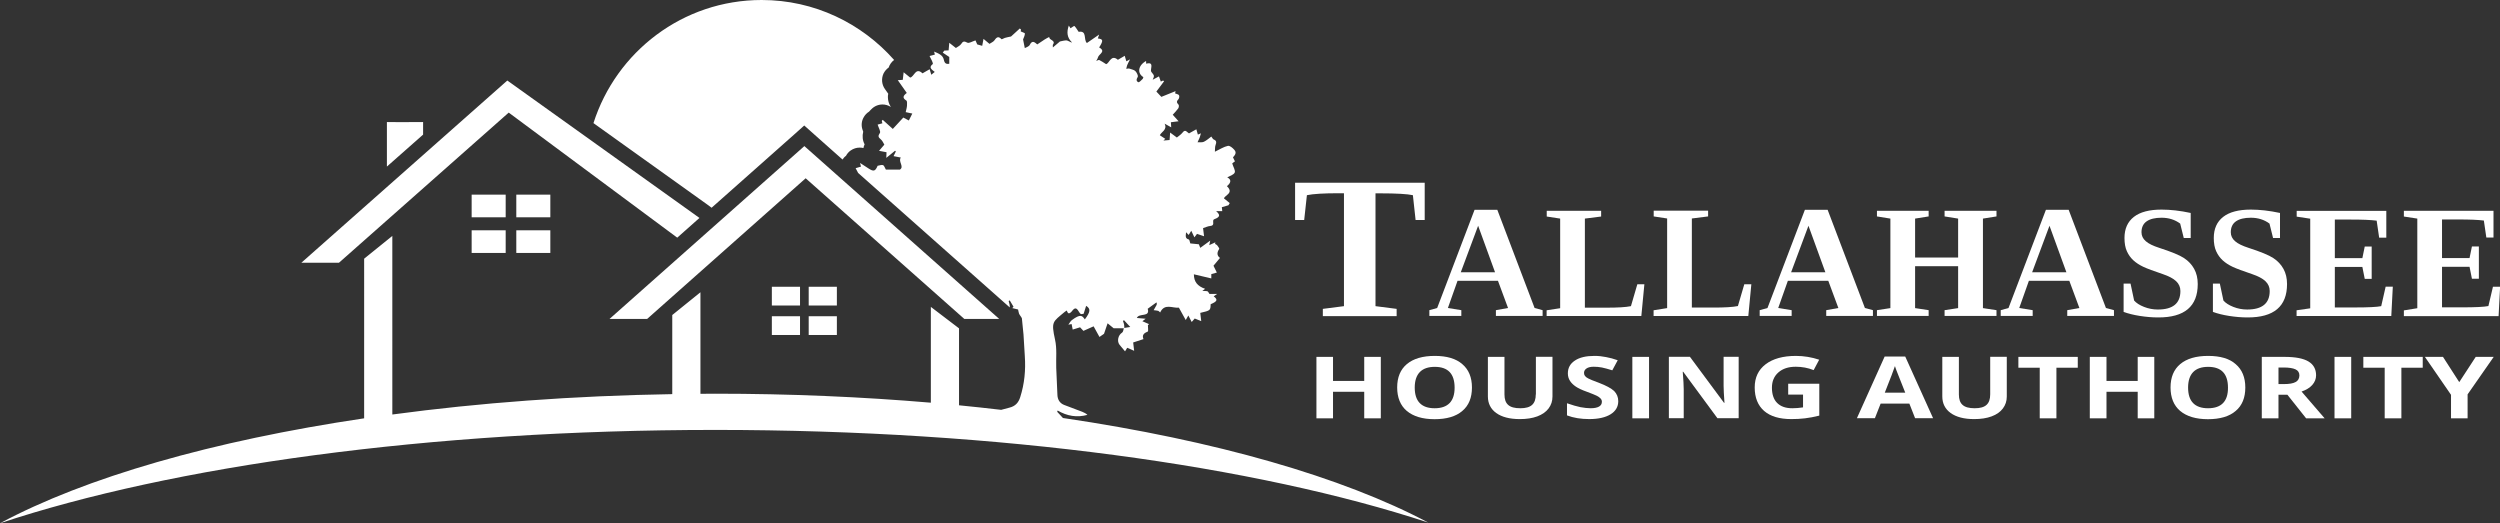 <?xml version="1.0" encoding="utf-8"?>
<!-- Generator: Adobe Illustrator 23.0.3, SVG Export Plug-In . SVG Version: 6.00 Build 0)  -->
<svg version="1.1" id="Layer_1" xmlns="http://www.w3.org/2000/svg" xmlns:xlink="http://www.w3.org/1999/xlink" x="0px" y="0px"
	 viewBox="0 0 230.68 48.28" style="enable-background:new 0 0 230.68 48.28;" xml:space="preserve">
<rect x="0" y="0" width="230.68" height="48.28" fill="#333333" stroke="none"/>
<style type="text/css">
	.st0{fill:#FFFFFF;}
</style>
<g>
	<polygon class="st0" points="125.88,35.15 123,35.15 123,32.93 121.47,32.93 121.47,38.6 123,38.6 123,36.15 125.88,36.15 
		125.88,38.6 127.41,38.6 127.41,32.93 125.88,32.93 	"/>
	<path class="st0" d="M132.39,32.84c-1.11,0-1.97,0.25-2.57,0.75c-0.6,0.5-0.9,1.22-0.9,2.16c0,0.94,0.3,1.67,0.89,2.17
		c0.6,0.5,1.45,0.76,2.56,0.76c1.11,0,1.97-0.25,2.56-0.76c0.6-0.5,0.89-1.23,0.89-2.16c0-0.94-0.3-1.66-0.89-2.16
		C134.35,33.09,133.5,32.84,132.39,32.84z M132.38,37.67c-0.61,0-1.07-0.16-1.38-0.48c-0.31-0.32-0.46-0.8-0.46-1.43
		c0-0.63,0.16-1.11,0.47-1.43c0.31-0.32,0.77-0.48,1.38-0.48c1.22,0,1.83,0.64,1.83,1.92C134.22,37.03,133.6,37.67,132.38,37.67z"/>
	<path class="st0" d="M141.71,36.39c0,0.44-0.11,0.76-0.34,0.97s-0.59,0.31-1.09,0.31c-0.52,0-0.89-0.1-1.12-0.31
		c-0.23-0.2-0.34-0.52-0.34-0.96v-3.47h-1.53v3.65c0,0.65,0.26,1.16,0.77,1.53c0.52,0.37,1.24,0.56,2.18,0.56
		c0.62,0,1.15-0.08,1.61-0.25c0.45-0.17,0.8-0.41,1.04-0.73c0.24-0.32,0.36-0.68,0.36-1.1v-3.67h-1.53V36.39z"/>
	<path class="st0" d="M147.53,35.32c-0.51-0.19-0.84-0.32-0.98-0.4c-0.14-0.07-0.24-0.15-0.3-0.23c-0.06-0.08-0.09-0.17-0.09-0.28
		c0-0.17,0.08-0.31,0.23-0.41c0.16-0.11,0.38-0.16,0.67-0.16c0.24,0,0.49,0.02,0.75,0.07c0.25,0.05,0.57,0.14,0.96,0.26l0.5-0.93
		c-0.37-0.13-0.73-0.23-1.07-0.29c-0.34-0.07-0.7-0.11-1.08-0.11c-0.77,0-1.37,0.14-1.8,0.43c-0.44,0.29-0.65,0.68-0.65,1.18
		c0,0.27,0.07,0.5,0.2,0.7c0.13,0.2,0.31,0.37,0.53,0.52c0.22,0.15,0.55,0.31,1,0.47c0.47,0.18,0.79,0.3,0.94,0.38
		c0.15,0.08,0.27,0.16,0.35,0.25c0.08,0.09,0.12,0.19,0.12,0.3c0,0.2-0.09,0.35-0.27,0.45c-0.18,0.1-0.44,0.15-0.78,0.15
		c-0.28,0-0.59-0.04-0.93-0.1c-0.34-0.07-0.75-0.19-1.24-0.36v1.12c0.6,0.23,1.28,0.34,2.05,0.34c0.84,0,1.5-0.15,1.97-0.44
		c0.47-0.29,0.71-0.7,0.71-1.21c0-0.37-0.13-0.68-0.38-0.94C148.67,35.83,148.21,35.58,147.53,35.32z"/>
	<rect x="150.62" y="32.93" class="st0" width="1.54" height="5.67"/>
	<path class="st0" d="M159.04,35.61c0,0.3,0.03,0.83,0.08,1.56h-0.04l-3.15-4.25h-1.94v5.67h1.37v-2.67c0-0.32-0.03-0.86-0.09-1.62
		h0.04l3.16,4.29h1.96v-5.67h-1.39V35.61z"/>
	<path class="st0" d="M165,36.41h1.37v1.18c-0.33,0.05-0.66,0.08-0.98,0.08c-0.62,0-1.08-0.16-1.41-0.49
		c-0.32-0.32-0.48-0.79-0.48-1.41c0-0.59,0.2-1.06,0.6-1.41c0.4-0.35,0.93-0.52,1.6-0.52c0.57,0,1.12,0.1,1.65,0.31l0.51-0.96
		c-0.69-0.23-1.41-0.35-2.15-0.35c-1.19,0-2.12,0.26-2.79,0.77c-0.67,0.51-1.01,1.22-1.01,2.14c0,0.94,0.29,1.66,0.87,2.17
		c0.58,0.5,1.41,0.75,2.51,0.75c0.43,0,0.85-0.02,1.26-0.07c0.41-0.05,0.85-0.13,1.32-0.25v-2.94H165V36.41z"/>
	<path class="st0" d="M173.9,32.9l-2.56,5.69h1.66l0.53-1.35h2.65l0.53,1.35h1.66l-2.57-5.69H173.9z M173.91,36.24
		c0.52-1.31,0.83-2.12,0.94-2.46c0.03,0.09,0.07,0.22,0.13,0.38c0.06,0.16,0.34,0.85,0.82,2.07H173.91z"/>
	<path class="st0" d="M183.64,36.39c0,0.44-0.11,0.76-0.34,0.97s-0.59,0.31-1.09,0.31c-0.52,0-0.89-0.1-1.12-0.31
		c-0.23-0.2-0.34-0.52-0.34-0.96v-3.47h-1.53v3.65c0,0.65,0.26,1.16,0.77,1.53c0.52,0.37,1.24,0.56,2.17,0.56
		c0.62,0,1.15-0.08,1.61-0.25s0.8-0.41,1.04-0.73c0.24-0.32,0.36-0.68,0.36-1.1v-3.67h-1.53V36.39z"/>
	<polygon class="st0" points="186.24,33.93 188.21,33.93 188.21,38.6 189.75,38.6 189.75,33.93 191.72,33.93 191.72,32.93 
		186.24,32.93 	"/>
	<polygon class="st0" points="197.25,35.15 194.37,35.15 194.37,32.93 192.83,32.93 192.83,38.6 194.37,38.6 194.37,36.15 
		197.25,36.15 197.25,38.6 198.78,38.6 198.78,32.93 197.25,32.93 	"/>
	<path class="st0" d="M203.75,32.84c-1.11,0-1.97,0.25-2.57,0.75c-0.6,0.5-0.9,1.22-0.9,2.16c0,0.94,0.3,1.67,0.89,2.17
		c0.6,0.5,1.45,0.76,2.56,0.76c1.11,0,1.97-0.25,2.56-0.76c0.6-0.5,0.89-1.23,0.89-2.16c0-0.94-0.3-1.66-0.89-2.16
		C205.72,33.09,204.87,32.84,203.75,32.84z M203.74,37.67c-0.61,0-1.07-0.16-1.38-0.48c-0.31-0.32-0.46-0.8-0.46-1.43
		c0-0.63,0.16-1.11,0.47-1.43c0.31-0.32,0.77-0.48,1.38-0.48c1.22,0,1.83,0.64,1.83,1.92C205.59,37.03,204.97,37.67,203.74,37.67z"
		/>
	<path class="st0" d="M213.36,35.52c0.23-0.26,0.35-0.56,0.35-0.89c0-0.57-0.24-1-0.71-1.28c-0.47-0.28-1.2-0.42-2.19-0.42h-2.11
		v5.67h1.54v-2.18h0.82l1.73,2.18h1.71c-0.33-0.37-1.04-1.2-2.13-2.47C212.8,35.98,213.13,35.78,213.36,35.52z M211.82,35.25
		c-0.23,0.13-0.59,0.19-1.08,0.19h-0.5v-1.53h0.47c0.5,0,0.86,0.06,1.1,0.17c0.24,0.11,0.36,0.3,0.36,0.57
		C212.16,34.93,212.05,35.13,211.82,35.25z"/>
	<rect x="215.41" y="32.93" class="st0" width="1.54" height="5.67"/>
	<polygon class="st0" points="218.07,33.93 220.04,33.93 220.04,38.6 221.58,38.6 221.58,33.93 223.55,33.93 223.55,32.93 
		218.07,32.93 	"/>
	<polygon class="st0" points="226.92,35.26 225.42,32.93 223.75,32.93 226.16,36.43 226.16,38.6 227.69,38.6 227.69,36.39 
		230.1,32.93 228.44,32.93 	"/>
	<path class="st0" d="M126.91,17.84h0.45c1.5,0,2.5,0.06,3.01,0.17l0.25,2.29h0.84v-3.44h-11.96v3.44h0.84l0.25-2.29
		c0.57-0.12,1.55-0.18,2.95-0.18h0.47v10.42l-1.95,0.25v0.67h6.81v-0.67l-1.95-0.25V17.84z"/>
	<path class="st0" d="M138.02,29.15h4.32v-0.53l-0.74-0.2l-3.44-9.06h-2.1l-3.45,9.06l-0.72,0.2v0.53h2.95v-0.53l-1.24-0.2
		l0.89-2.51h3.73l0.93,2.51l-1.12,0.2V29.15z M134.79,25.12l1.6-4.29l1.56,4.29H134.79z"/>
	<path class="st0" d="M142.71,28.63v0.53h8.74l0.28-2.93h-0.65l-0.59,2.02c-0.48,0.1-1.24,0.14-2.27,0.14h-1.98v-8.22l1.5-0.19
		v-0.53h-5.02v0.53l1.24,0.19v8.27L142.71,28.63z"/>
	<path class="st0" d="M160.36,28.24c-0.48,0.1-1.24,0.14-2.27,0.14h-1.98v-8.22l1.5-0.19v-0.53h-5.02v0.53l1.24,0.19v8.27l-1.25,0.2
		v0.53h8.74l0.28-2.93h-0.65L160.36,28.24z"/>
	<path class="st0" d="M168.5,29.15h4.32v-0.53l-0.74-0.2l-3.44-9.06h-2.1l-3.45,9.06l-0.72,0.2v0.53h2.95v-0.53l-1.24-0.2l0.89-2.51
		h3.73l0.93,2.51l-1.12,0.2V29.15z M165.27,25.12l1.6-4.29l1.56,4.29H165.27z"/>
	<polygon class="st0" points="184.22,19.97 184.22,19.45 179.43,19.45 179.43,19.97 180.68,20.17 180.68,23.76 176.71,23.76 
		176.71,20.17 177.96,19.97 177.96,19.45 173.19,19.45 173.19,19.97 174.43,20.17 174.43,28.43 173.19,28.62 173.19,29.15 
		177.96,29.15 177.96,28.62 176.71,28.43 176.71,24.56 180.68,24.56 180.68,28.43 179.43,28.62 179.43,29.15 184.22,29.15 
		184.22,28.62 182.97,28.43 182.97,20.17 	"/>
	<path class="st0" d="M190.74,29.15h4.32v-0.53l-0.74-0.2l-3.44-9.06h-2.1l-3.45,9.06l-0.72,0.2v0.53h2.95v-0.53l-1.24-0.2
		l0.89-2.51h3.73l0.93,2.51l-1.12,0.2V29.15z M187.51,25.12l1.6-4.29l1.56,4.29H187.51z"/>
	<path class="st0" d="M202.79,26.21c0-0.54-0.11-1-0.33-1.4c-0.22-0.4-0.53-0.73-0.94-1c-0.41-0.27-1.17-0.58-2.28-0.94
		c-0.56-0.18-0.98-0.38-1.24-0.61c-0.27-0.23-0.4-0.51-0.4-0.83c0-0.45,0.16-0.79,0.48-1.01c0.32-0.22,0.77-0.33,1.37-0.33
		c0.66,0,1.23,0.18,1.72,0.54l0.33,1.33h0.64v-2.31c-0.98-0.21-1.88-0.31-2.69-0.31c-1.12,0-1.97,0.22-2.55,0.67
		c-0.58,0.45-0.87,1.1-0.87,1.95c0,0.48,0.07,0.89,0.22,1.22c0.15,0.33,0.35,0.61,0.6,0.84c0.25,0.23,0.56,0.43,0.92,0.6
		c0.36,0.17,0.96,0.39,1.79,0.67c0.56,0.19,0.98,0.41,1.24,0.66c0.26,0.25,0.39,0.55,0.39,0.9c0,1.14-0.69,1.71-2.08,1.71
		c-0.44,0-0.86-0.08-1.27-0.24c-0.41-0.16-0.72-0.36-0.92-0.59l-0.33-1.56h-0.64v2.61c0.41,0.15,0.91,0.28,1.49,0.37
		c0.58,0.09,1.14,0.14,1.7,0.14C201.57,29.3,202.79,28.27,202.79,26.21z"/>
	<path class="st0" d="M211.03,26.21c0-0.54-0.11-1-0.33-1.4c-0.22-0.4-0.53-0.73-0.94-1c-0.41-0.27-1.17-0.58-2.28-0.94
		c-0.56-0.18-0.98-0.38-1.24-0.61c-0.27-0.23-0.4-0.51-0.4-0.83c0-0.45,0.16-0.79,0.48-1.01c0.32-0.22,0.77-0.33,1.37-0.33
		c0.66,0,1.23,0.18,1.72,0.54l0.33,1.33h0.64v-2.31c-0.98-0.21-1.88-0.31-2.69-0.31c-1.12,0-1.97,0.22-2.55,0.67
		c-0.58,0.45-0.87,1.1-0.87,1.95c0,0.48,0.07,0.89,0.22,1.22c0.15,0.33,0.35,0.61,0.6,0.84c0.25,0.23,0.56,0.43,0.92,0.6
		c0.36,0.17,0.96,0.39,1.79,0.67c0.56,0.19,0.98,0.41,1.24,0.66c0.26,0.25,0.39,0.55,0.39,0.9c0,1.14-0.69,1.71-2.08,1.71
		c-0.44,0-0.86-0.08-1.27-0.24c-0.41-0.16-0.72-0.36-0.92-0.59l-0.33-1.56h-0.64v2.61c0.41,0.15,0.91,0.28,1.49,0.37
		c0.58,0.09,1.14,0.14,1.7,0.14C209.82,29.3,211.03,28.27,211.03,26.21z"/>
	<path class="st0" d="M211.91,28.63v0.53h8.74l0.14-2.71h-0.66l-0.41,1.8c-0.39,0.08-1.2,0.12-2.45,0.12h-1.83v-3.74h2.54l0.22,1.1
		h0.64v-2.98h-0.64l-0.22,1.07h-2.54v-3.56h1.51c1.02,0,1.8,0.03,2.35,0.1l0.23,1.57h0.66v-2.47h-8.27v0.53l1.25,0.19v8.27
		L211.91,28.63z"/>
	<path class="st0" d="M229.61,28.24c-0.39,0.08-1.2,0.12-2.45,0.12h-1.83v-3.74h2.54l0.22,1.1h0.64v-2.98h-0.64l-0.22,1.07h-2.54
		v-3.56h1.51c1.02,0,1.8,0.03,2.35,0.1l0.23,1.57h0.66v-2.47h-8.27v0.53l1.24,0.19v8.27l-1.24,0.2v0.53h8.74l0.14-2.71h-0.66
		L229.61,28.24z"/>
</g>
<g>
	<polygon class="st0" points="92.2,29.43 74.22,13.48 56.24,29.43 59.71,29.43 74.34,16.45 88.98,29.43 	"/>
	<rect x="71.22" y="26.46" class="st0" width="2.6" height="1.73"/>
	<rect x="71.22" y="29.18" class="st0" width="2.6" height="1.73"/>
	<rect x="74.62" y="26.46" class="st0" width="2.6" height="1.73"/>
	<rect x="74.62" y="29.18" class="st0" width="2.6" height="1.73"/>
	<rect x="43.52" y="17.96" class="st0" width="3.14" height="2.09"/>
	<rect x="43.52" y="21.25" class="st0" width="3.14" height="2.09"/>
	<rect x="47.64" y="17.96" class="st0" width="3.14" height="2.09"/>
	<rect x="47.64" y="21.25" class="st0" width="3.14" height="2.09"/>
	<polygon class="st0" points="46.94,10.39 62.49,21.93 64.54,20.11 46.81,7.43 27.81,24.24 31.28,24.24 	"/>
	<path class="st0" d="M65.66,19.17l7.61-6.75l0.94-0.84l0.94,0.84l2.59,2.3c0.09-0.13,0.19-0.25,0.32-0.34
		c0.1-0.19,0.25-0.37,0.44-0.5c0.25-0.17,0.53-0.26,0.82-0.26c0.12,0,0.24,0.01,0.35,0.04c0.02-0.12,0.06-0.23,0.11-0.34
		c-0.19-0.36-0.23-0.76-0.13-1.17c-0.03-0.08-0.06-0.15-0.08-0.23c-0.11-0.37-0.07-0.76,0.12-1.09c0.12-0.22,0.29-0.4,0.5-0.53
		c0.03-0.04,0.07-0.08,0.11-0.12l0.05-0.05l0.05-0.05c0.28-0.29,0.65-0.44,1.03-0.44c0.27,0,0.54,0.08,0.77,0.23c0,0,0,0,0,0
		c-0.21-0.32-0.26-0.63-0.27-0.84c-0.01-0.13,0-0.26,0.03-0.38l-0.07-0.1l-0.24-0.34c-0.3-0.42-0.34-0.97-0.12-1.44
		C81.64,6.56,81.8,6.37,82,6.23c0.09-0.28,0.27-0.52,0.5-0.7C79.51,2.15,75.15,0,70.28,0c-7.28,0-13.42,4.78-15.52,11.36l10.61,7.59
		L65.66,19.17z"/>
	<path class="st0" d="M131.79,48.22c-7.91-4.2-19.66-7.58-33.71-9.65c-0.2-0.21-0.37-0.4-0.53-0.57c0.01-0.04,0.03-0.08,0.04-0.12
		c0.87,0.51,1.78,0.67,2.75,0.4c-0.14-0.13-0.3-0.21-0.47-0.28c-0.56-0.22-1.13-0.42-1.69-0.64c-0.39-0.16-0.59-0.48-0.61-0.91
		c-0.04-0.84-0.08-1.68-0.11-2.51c-0.03-0.87,0.08-1.76-0.11-2.6c-0.37-1.69-0.21-1.63,0.89-2.56c0.06-0.05,0.12-0.08,0.19-0.13
		c0.1,0.24,0.16,0.38,0.42,0.13c0.13-0.13,0.35-0.55,0.61-0.16c0.25,0.38,0.21,0.4,0.53,0.33c0.08-0.26,0.15-0.49,0.23-0.73
		c0.44,0.27,0.39,0.57-0.12,1.25c-0.24-0.33-0.37-0.55-1.2,0.07c-0.12,0.09-0.19,0.24-0.32,0.42c0.18-0.04,0.26-0.05,0.3-0.06
		c0.04,0.18,0.07,0.34,0.1,0.51c0.27-0.08,0.48-0.15,0.68-0.21c0.12,0.13,0.23,0.25,0.31,0.33c0.34-0.15,0.64-0.29,0.94-0.42
		c0.19,0.35,0.38,0.69,0.54,0.98c0.21-0.14,0.36-0.24,0.42-0.29c0.12-0.34,0.21-0.63,0.33-0.97c0.25,0.21,0.44,0.36,0.56,0.46
		c0.35,0,0.64,0,0.94,0c-0.05,0.14-0.06,0.34-0.16,0.4c-0.36,0.22-0.5,0.78-0.24,1.12c0.16,0.2,0.33,0.39,0.51,0.61
		c0.08-0.13,0.15-0.25,0.2-0.33c0.21,0.09,0.39,0.17,0.64,0.28c-0.04-0.31-0.06-0.53-0.09-0.77c0.29-0.09,0.6-0.19,0.95-0.31
		c-0.16-0.39,0.06-0.56,0.4-0.7c0.06-0.03,0.01-0.32,0.01-0.59c-0.04,0.03,0.03-0.03,0.11-0.09c-0.22-0.1-0.41-0.18-0.62-0.27
		c0.08-0.07,0.15-0.12,0.3-0.23c-0.31-0.03-0.54-0.04-0.81-0.07c0.19-0.49,1.25-0.03,1-0.85c0.31-0.23,0.56-0.41,0.81-0.59
		c0.05,0.13,0.03,0.19,0.01,0.24c-0.09,0.16-0.18,0.32-0.27,0.48c0.14,0.02,0.29,0.03,0.42,0.06c0.06,0.02,0.11,0.09,0.18,0.15
		c0.41-0.87,1.14-0.38,1.73-0.44c0.2,0.37,0.4,0.74,0.63,1.14c0.1-0.18,0.17-0.29,0.24-0.42c0.11,0.22,0.2,0.4,0.31,0.6
		c0.13-0.15,0.22-0.25,0.28-0.32c0.19,0.08,0.36,0.14,0.6,0.24c-0.04-0.31-0.06-0.54-0.09-0.76c0.94-0.22,0.94-0.22,0.96-0.8
		c0.62-0.26,0.68-0.42,0.28-0.73c0.07-0.05,0.14-0.1,0.32-0.22c-0.36,0-0.59,0-0.71,0c-0.08-0.11-0.12-0.22-0.18-0.24
		c-0.13-0.04-0.27-0.02-0.48-0.04c0.13-0.09,0.2-0.15,0.26-0.19c-0.72-0.25-1.03-0.65-1.04-1.34c0.53,0.13,1.07,0.25,1.61,0.38
		c0-0.2,0-0.34,0-0.4c0.21-0.06,0.36-0.1,0.51-0.14c-0.09-0.19-0.19-0.38-0.31-0.63c0.15-0.18,0.36-0.43,0.6-0.72
		c-0.31-0.23-0.28-0.52-0.07-0.83c0.03-0.05-0.12-0.24-0.2-0.35c-0.04-0.05-0.12-0.07-0.18-0.11c0.01-0.05,0.02-0.1,0.02-0.15
		c-0.18,0.08-0.36,0.17-0.56,0.26c0.02-0.08,0.04-0.18,0.09-0.42c-0.37,0.27-0.64,0.47-0.92,0.67c-0.05-0.12-0.1-0.24-0.13-0.33
		c-0.32-0.03-0.59-0.06-0.79-0.08c-0.05-0.13-0.07-0.34-0.13-0.36c-0.4-0.1-0.27-0.4-0.26-0.67c0.07,0.08,0.15,0.16,0.24,0.25
		c0.09-0.14,0.17-0.27,0.24-0.39c0.1,0.21,0.19,0.39,0.29,0.61c0.12-0.16,0.21-0.28,0.24-0.32c0.26,0.09,0.42,0.14,0.65,0.22
		c-0.04-0.3-0.06-0.52-0.09-0.75c0.22-0.07,0.44-0.18,0.67-0.2c0.42-0.04,0.2-0.36,0.28-0.55c0.03-0.07,0.17-0.1,0.27-0.15
		c0.34-0.17,0.35-0.35-0.02-0.67c0.23,0,0.39,0,0.57,0c-0.02-0.15-0.03-0.28-0.04-0.36c0.23-0.06,0.42-0.12,0.61-0.18
		c0.04-0.07,0.08-0.14,0.12-0.2c-0.16-0.13-0.32-0.26-0.53-0.43c0.06-0.3,0.95-0.49,0.27-1.13c0.39-0.32,0.43-0.62,0.03-0.81
		c0.24-0.14,0.6-0.24,0.69-0.45c0.08-0.19-0.13-0.5-0.23-0.84c-0.04,0.04,0.01-0.01,0.07-0.06c0.06-0.05,0.12-0.09,0.18-0.13
		c-0.07-0.15-0.13-0.26-0.18-0.37c0.27-0.29,0.32-0.48,0.11-0.71c-0.15-0.17-0.41-0.39-0.58-0.35c-0.37,0.08-0.71,0.3-1.2,0.54
		c0.02-0.27,0-0.45,0.06-0.61c0.09-0.24,0.11-0.41-0.17-0.52c-0.08-0.03-0.12-0.14-0.22-0.27c-0.2,0.15-0.42,0.35-0.68,0.48
		c-0.17,0.08-0.39,0.04-0.59,0.05c0.06-0.13,0.12-0.26,0.18-0.4c0.05-0.12,0.08-0.26,0.13-0.43c-0.14,0.06-0.21,0.09-0.28,0.12
		c-0.04-0.15-0.08-0.29-0.14-0.49c-0.25,0.14-0.46,0.26-0.68,0.38c-0.18-0.1-0.33-0.43-0.59-0.08c-0.15,0.19-0.37,0.33-0.53,0.46
		c-0.2-0.15-0.37-0.28-0.62-0.46c-0.02,0.29-0.03,0.49-0.05,0.69c-0.19,0.02-0.38,0.03-0.57,0.05c0.06-0.05,0.11-0.11,0.17-0.16
		c-0.16-0.1-0.32-0.21-0.5-0.33c0.13-0.31,0.72-0.5,0.44-1.07c0.21,0.12,0.39,0.22,0.61,0.34c-0.01-0.21-0.03-0.37-0.03-0.47
		c0.22-0.03,0.4-0.05,0.71-0.09c-0.24-0.27-0.38-0.43-0.54-0.6c0.17-0.19,0.36-0.38,0.51-0.59c0.06-0.09,0.08-0.3,0.02-0.35
		c-0.2-0.19-0.17-0.32,0-0.5c0.07-0.08,0.1-0.28,0.05-0.36c-0.05-0.09-0.22-0.11-0.36-0.17c0.01-0.03,0.02-0.11,0.04-0.21
		c-0.48,0.2-0.95,0.38-1.31,0.53c-0.22-0.23-0.36-0.38-0.46-0.49c0.2-0.27,0.46-0.61,0.71-0.95c-0.03-0.02-0.06-0.05-0.09-0.07
		c-0.08,0.04-0.17,0.08-0.21,0.1c-0.05-0.15-0.1-0.3-0.17-0.48c-0.23,0.12-0.39,0.21-0.58,0.31c0.17-0.38,0.16-0.37-0.12-0.72
		c-0.06-0.07-0.04-0.22-0.02-0.33c0.08-0.43-0.03-0.54-0.46-0.43c0-0.08-0.01-0.16-0.01-0.25c-0.73,0.4-0.85,1.12-0.25,1.49
		c-0.02,0.05-0.03,0.12-0.06,0.16c-0.13,0.12-0.32,0.34-0.4,0.31c-0.22-0.1-0.19-0.27-0.06-0.49c0.06-0.11-0.09-0.41-0.22-0.54
		c-0.13-0.13-0.36-0.15-0.59-0.24c-0.03,0-0.14,0.02-0.25,0.03c0.03-0.11,0.05-0.23,0.09-0.34c0.06-0.15,0.14-0.29,0.26-0.53
		c-0.21,0.11-0.29,0.15-0.34,0.18c-0.05-0.16-0.09-0.31-0.15-0.51c-0.26,0.15-0.44,0.26-0.63,0.37c-0.64-0.55-0.79,0.35-1.09,0.4
		c-0.27-0.17-0.44-0.29-0.63-0.38c-0.07-0.03-0.18,0.06-0.28,0.09c0.05-0.11,0.13-0.21,0.16-0.33c0.07-0.31,0.78-0.54,0.11-0.92
		c0.4-0.64,0.38-0.77-0.12-0.83c0.02-0.07,0.05-0.14,0.12-0.36c-0.45,0.31-0.79,0.55-1.13,0.78c-0.34-0.3,0.05-1.17-0.76-1.03
		c-0.15-0.21-0.25-0.4-0.39-0.54c-0.03-0.03-0.23,0.13-0.36,0.21c-0.03-0.05-0.08-0.12-0.16-0.25c-0.21,0.61-0.17,1.11,0.3,1.56
		c-0.11,0-0.17-0.06-0.23-0.08c-0.11-0.05-0.22-0.12-0.33-0.11c-0.21,0.01-0.41,0.07-0.56,0.1c-0.2,0.17-0.39,0.33-0.65,0.55
		c0-0.16-0.02-0.22,0-0.25c0.31-0.43-0.38-0.41-0.33-0.72c-0.14,0.08-0.29,0.14-0.42,0.23c-0.23,0.15-0.45,0.3-0.69,0.46
		c-0.23-0.19-0.46-0.43-0.69,0.04c-0.08,0.16-0.35,0.24-0.46,0.3c-0.06-0.28-0.11-0.53-0.16-0.8c0.05-0.14,0.16-0.34,0.17-0.54
		c0-0.06-0.25-0.13-0.39-0.2c0.01-0.04,0.02-0.11,0.03-0.17c-0.04-0.03-0.07-0.06-0.11-0.1c-0.3,0.27-0.6,0.55-0.81,0.74
		c-0.23,0.05-0.41,0.08-0.57,0.13c-0.11,0.03-0.28,0.15-0.31,0.12c-0.27-0.29-0.44-0.21-0.64,0.09c-0.11,0.16-0.33,0.24-0.47,0.34
		c-0.17-0.14-0.32-0.27-0.55-0.46c-0.05,0.27-0.09,0.46-0.12,0.64c-0.14-0.04-0.31-0.09-0.46-0.13c-0.05-0.12-0.11-0.27-0.16-0.37
		c-0.29,0.09-0.6,0.29-0.75,0.21c-0.29-0.16-0.41-0.14-0.58,0.13c-0.11,0.16-0.33,0.25-0.48,0.36c-0.17-0.13-0.33-0.26-0.61-0.48
		c-0.03,0.31-0.04,0.5-0.06,0.7c-0.12,0.01-0.26,0.01-0.4,0.02c-0.05,0.06-0.1,0.13-0.14,0.19c0.23,0.15,0.45,0.3,0.6,0.4
		c0,0.25,0,0.44,0,0.63c-0.28,0.04-0.43-0.03-0.5-0.37c-0.09-0.44-0.49-0.58-0.9-0.76c0.03,0.15,0.05,0.23,0.07,0.28
		c-0.16,0.04-0.31,0.08-0.49,0.13c0.09,0.19,0.17,0.32,0.23,0.46c0.04,0.09,0.1,0.26,0.07,0.28c-0.42,0.32-0.1,0.51,0.18,0.73
		c-0.14,0.12-0.24,0.2-0.32,0.26c-0.05-0.18-0.09-0.32-0.15-0.51c-0.25,0.15-0.45,0.26-0.66,0.38c-0.64-0.61-0.77,0.34-1.14,0.39
		c-0.19-0.16-0.35-0.29-0.6-0.49c-0.03,0.3-0.05,0.5-0.08,0.7c-0.12,0.01-0.27,0.02-0.46,0.03c0.29,0.41,0.55,0.78,0.83,1.18
		c-0.32,0.24-0.45,0.45-0.04,0.7c0.08,0.05,0.07,0.3,0.06,0.46c-0.01,0.19-0.07,0.38-0.12,0.61c0.2,0.04,0.38,0.08,0.61,0.13
		c-0.11,0.22-0.21,0.42-0.32,0.64c-0.2-0.1-0.37-0.19-0.51-0.27c-0.34,0.37-0.68,0.73-0.97,1.05c-0.31-0.28-0.62-0.56-0.93-0.84
		c-0.03,0.03-0.06,0.06-0.09,0.1c0.02,0.09,0.04,0.17,0.06,0.22c-0.16,0.04-0.31,0.09-0.44,0.12c0.09,0.29,0.3,0.63,0.21,0.77
		c-0.2,0.29-0.15,0.4,0.09,0.6c0.15,0.12,0.23,0.34,0.32,0.48c-0.15,0.18-0.29,0.34-0.49,0.57c0.28,0.05,0.47,0.09,0.69,0.13
		c0,0.11-0.01,0.26-0.02,0.52c0.33-0.27,0.57-0.46,0.81-0.66c0.02,0.02,0.04,0.05,0.07,0.07c-0.06,0.12-0.12,0.25-0.21,0.43
		c0.23,0.04,0.43,0.08,0.67,0.13c-0.27,0.36,0.34,0.84-0.08,1.11c-0.53,0-0.95,0-1.3,0c-0.11-0.18-0.15-0.37-0.26-0.41
		c-0.13-0.05-0.31,0.03-0.5,0.06c-0.22,0.51-0.36,0.56-0.85,0.24c-0.23-0.15-0.45-0.3-0.77-0.5c0.05,0.21,0.07,0.3,0.08,0.34
		c-0.16,0.04-0.3,0.09-0.49,0.14c0.09,0.17,0.16,0.31,0.23,0.44l13.99,12.41l0,0c0.01-0.16-0.02-0.35-0.1-0.59
		c0.03-0.02,0.07-0.04,0.1-0.06c0.12,0.2,0.23,0.39,0.35,0.59c-0.04,0.04-0.08,0.08-0.12,0.12c0.18,0.04,0.35,0.08,0.54,0.13
		c0.03,0.11,0.04,0.26,0.09,0.39c0.07,0.15,0.2,0.28,0.26,0.42l0.15,1.5c0.04,0.66,0.08,1.32,0.12,1.98
		c0.09,1.32-0.03,2.56-0.42,3.79c-0.16,0.52-0.46,0.85-1.01,0.98c-0.25,0.06-0.5,0.13-0.75,0.2c-1.28-0.15-2.57-0.29-3.89-0.42v-7.1
		l-2.6-1.98v8.84c-6.35-0.54-13.03-0.83-19.92-0.83c-0.45,0-0.89,0-1.34,0.01v-9.37l-2.6,2.1v7.3c-9.12,0.15-17.82,0.8-25.83,1.88
		V21.77l-2.6,2.1V38.6C19.58,40.68,7.86,44.07,0,48.28c15.89-5.27,39.55-8.61,65.99-8.61C92.31,39.67,115.9,42.99,131.79,48.22z
		 M103.71,29.54c0.18,0.19,0.36,0.39,0.58,0.63c-0.25,0.04-0.4,0.07-0.55,0.09c0-0.11,0-0.22-0.02-0.33
		c-0.02-0.11-0.07-0.2-0.1-0.31C103.65,29.59,103.68,29.56,103.71,29.54z"/>
	<path class="st0" d="M39.03,11.26c-1.18,0-1.62,0.01-2.06,0.01c-0.43,0-0.85,0-1.27-0.01v4.11l3.34-2.95V11.26z"/>
</g>
</svg>
